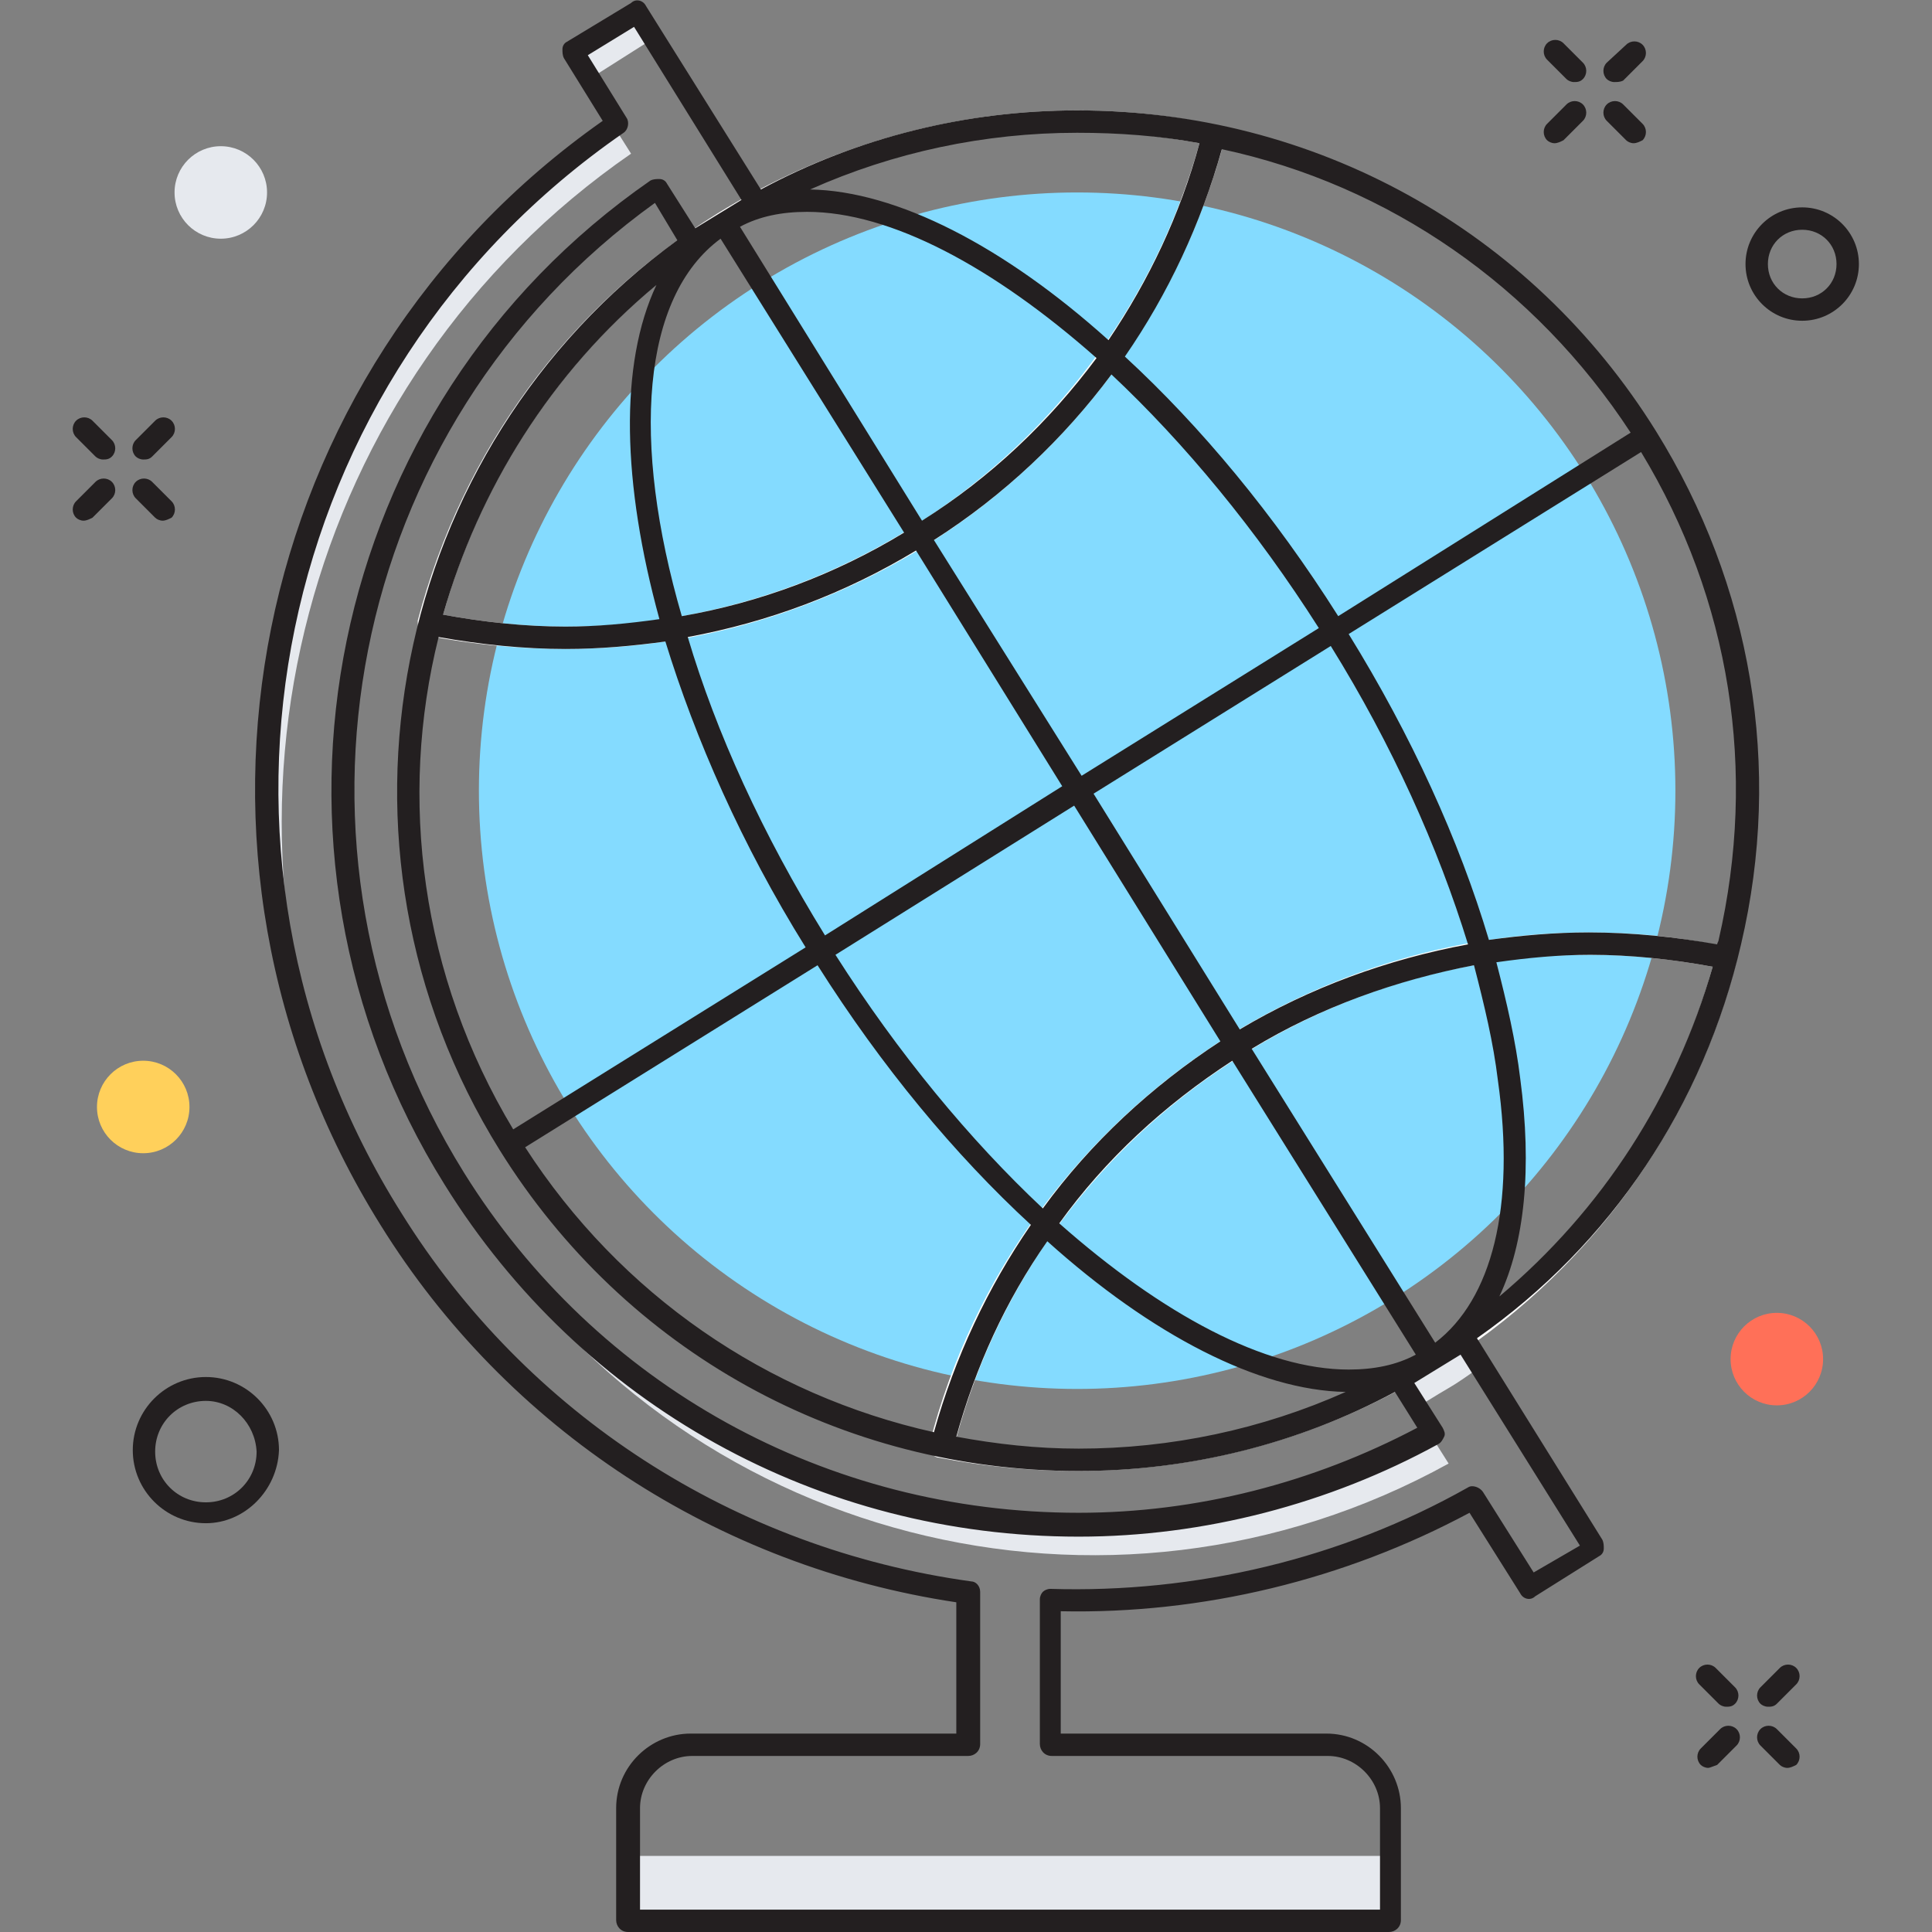 <?xml version="1.0" encoding="utf-8"?>
<!-- Generator: Adobe Illustrator 18.0.0, SVG Export Plug-In . SVG Version: 6.00 Build 0)  -->
<!DOCTYPE svg PUBLIC "-//W3C//DTD SVG 1.1//EN" "http://www.w3.org/Graphics/SVG/1.1/DTD/svg11.dtd">
<svg version="1.1" id="Layer_1" xmlns="http://www.w3.org/2000/svg" xmlns:xlink="http://www.w3.org/1999/xlink" x="0px" y="0px"
	 viewBox="0 0 129.5 129.5" enable-background="new 0 0 129.5 129.5" xml:space="preserve">
<rect x="0" y="0" width="129.5" height="129.5" fill="#808080" stroke="none"/>
<g>
	<g>
		<g>
			<circle fill="#84DBFF" cx="72.2" cy="53" r="40.1"/>
		</g>
		<g>
			<path fill="#FFFFFF" d="M72.2,98.6c-3.1,0-6.2-0.3-9.3-0.9c-0.2,0-0.4-0.2-0.5-0.3c-0.1-0.2-0.1-0.4-0.1-0.6
				c2.9-11.4,10.1-21.1,20.1-27.4c7.3-4.5,15.6-6.9,24.1-6.9c3.1,0,6.2,0.3,9.3,1c0.2,0,0.4,0.2,0.5,0.3c0.1,0.2,0.1,0.4,0.1,0.6
				c-2.9,11.4-10.1,21.1-20.1,27.3C89.1,96.2,80.8,98.6,72.2,98.6z M64.1,96.4c2.7,0.5,5.4,0.8,8.2,0.8c8.2,0,16.3-2.3,23.3-6.7
				c9.4-5.9,16.2-15,19.2-25.7c-2.7-0.5-5.5-0.8-8.2-0.8c-8.2,0-16.3,2.3-23.3,6.7C73.8,76.6,67,85.7,64.1,96.4z"/>
		</g>
		<g>
			<path fill="#FFFFFF" d="M37.9,43.5c-3.1,0-6.2-0.3-9.3-0.9c-0.2,0-0.4-0.2-0.5-0.3C28,42,28,41.8,28,41.6
				C31,30.2,38.1,20.5,48.1,14.3c7.3-4.5,15.6-6.9,24.1-6.9c3.1,0,6.2,0.3,9.3,1c0.2,0,0.4,0.2,0.5,0.3c0.1,0.2,0.1,0.4,0.1,0.6
				C79.1,20.6,72,30.4,62,36.6C54.7,41.1,46.4,43.5,37.9,43.5z M29.7,41.2c2.7,0.5,5.5,0.8,8.2,0.8c8.2,0,16.3-2.3,23.3-6.7
				c9.4-5.9,16.2-15,19.2-25.7c-2.7-0.5-5.5-0.8-8.2-0.8c-8.2,0-16.3,2.3-23.3,6.7C39.5,21.4,32.7,30.5,29.7,41.2z"/>
		</g>
		<g>
			<path fill="#E6E9EE" d="M24.1,78.4c-12.8-24.2-5.5-54.3,17-70l1.2,1.9C20.3,25.5,12.8,54.5,24.1,78.4z"/>
		</g>
		<g>
			<path fill="#E6E9EE" d="M39.5,5.3l-1.2-1.9l4.3-2.7l8,12.9c-0.1,0-0.1,0.1-0.2,0.1l-6.8-11L39.5,5.3z"/>
		</g>
		<g>
			<path fill="#E6E9EE" d="M95.9,96.2l1.2,1.9c-22.8,12.6-51.7,5.3-65.6-17.1c-1-1.6-1.9-3.3-2.7-4.9c0.5,1,1.1,2,1.7,2.9
				C44.3,101.3,73.2,108.7,95.9,96.2z"/>
		</g>
		<g>
			<path fill="#E6E9EE" d="M106.9,103.8l-0.2,0.1l-7.6-12.2c-0.7,0.5-1.4,1-2.1,1.4c-0.7,0.4-1.3,0.8-2,1.2l-1.2-1.9
				c0.8-0.4,1.5-0.8,2.2-1.3c0.7-0.4,1.4-0.9,2.1-1.4L106.9,103.8z"/>
		</g>
		<g>
			<rect x="42.1" y="124.4" fill="#E6E9EE" width="51" height="4.3"/>
		</g>
		<g>
			<g>
				<path fill="#231F20" d="M108.2,5.5c-0.2,0-0.4-0.1-0.5-0.2c-0.3-0.3-0.3-0.8,0-1.1L109,3c0.3-0.3,0.8-0.3,1.1,0
					c0.3,0.3,0.3,0.8,0,1.1l-1.3,1.3C108.6,5.5,108.4,5.5,108.2,5.5z"/>
			</g>
			<g>
				<path fill="#231F20" d="M104.2,9.6c-0.2,0-0.4-0.1-0.5-0.2c-0.3-0.3-0.3-0.8,0-1.1L105,7c0.3-0.3,0.8-0.3,1.1,0
					c0.3,0.3,0.3,0.8,0,1.1l-1.3,1.3C104.6,9.5,104.4,9.6,104.2,9.6z"/>
			</g>
			<g>
				<path fill="#231F20" d="M109.5,9.6c-0.2,0-0.4-0.1-0.5-0.2l-1.3-1.3c-0.3-0.3-0.3-0.8,0-1.1c0.3-0.3,0.8-0.3,1.1,0l1.3,1.3
					c0.3,0.3,0.3,0.8,0,1.1C109.9,9.5,109.7,9.6,109.5,9.6z"/>
			</g>
			<g>
				<path fill="#231F20" d="M105.5,5.5c-0.2,0-0.4-0.1-0.5-0.2L103.7,4c-0.3-0.3-0.3-0.8,0-1.1c0.3-0.3,0.8-0.3,1.1,0l1.3,1.3
					c0.3,0.3,0.3,0.8,0,1.1C105.9,5.5,105.7,5.5,105.5,5.5z"/>
			</g>
		</g>
		<g>
			<g>
				<path fill="#231F20" d="M9.6,30.8c-0.2,0-0.4-0.1-0.5-0.2c-0.3-0.3-0.3-0.8,0-1.1l1.3-1.3c0.3-0.3,0.8-0.3,1.1,0
					c0.3,0.3,0.3,0.8,0,1.1l-1.3,1.3C10,30.8,9.8,30.8,9.6,30.8z"/>
			</g>
			<g>
				<path fill="#231F20" d="M5.6,34.9c-0.2,0-0.4-0.1-0.5-0.2c-0.3-0.3-0.3-0.8,0-1.1l1.3-1.3c0.3-0.3,0.8-0.3,1.1,0
					c0.3,0.3,0.3,0.8,0,1.1l-1.3,1.3C6,34.8,5.8,34.9,5.6,34.9z"/>
			</g>
			<g>
				<path fill="#231F20" d="M10.9,34.9c-0.2,0-0.4-0.1-0.5-0.2l-1.3-1.3c-0.3-0.3-0.3-0.8,0-1.1c0.3-0.3,0.8-0.3,1.1,0l1.3,1.3
					c0.3,0.3,0.3,0.8,0,1.1C11.3,34.8,11.1,34.9,10.9,34.9z"/>
			</g>
			<g>
				<path fill="#231F20" d="M6.9,30.8c-0.2,0-0.4-0.1-0.5-0.2l-1.3-1.3c-0.3-0.3-0.3-0.8,0-1.1c0.3-0.3,0.8-0.3,1.1,0l1.3,1.3
					c0.3,0.3,0.3,0.8,0,1.1C7.3,30.8,7.1,30.8,6.9,30.8z"/>
			</g>
		</g>
		<g>
			<g>
				<path fill="#231F20" d="M118.5,114.4c-0.2,0-0.4-0.1-0.5-0.2c-0.3-0.3-0.3-0.8,0-1.1l1.3-1.3c0.3-0.3,0.8-0.3,1.1,0
					c0.3,0.3,0.3,0.8,0,1.1l-1.3,1.3C118.9,114.4,118.7,114.4,118.5,114.4z"/>
			</g>
			<g>
				<path fill="#231F20" d="M114.5,118.5c-0.2,0-0.4-0.1-0.5-0.2c-0.3-0.3-0.3-0.8,0-1.1l1.3-1.3c0.3-0.3,0.8-0.3,1.1,0
					c0.3,0.3,0.3,0.8,0,1.1l-1.3,1.3C114.8,118.4,114.6,118.5,114.5,118.5z"/>
			</g>
			<g>
				<path fill="#231F20" d="M119.8,118.5c-0.2,0-0.4-0.1-0.5-0.2l-1.3-1.3c-0.3-0.3-0.3-0.8,0-1.1c0.3-0.3,0.8-0.3,1.1,0l1.3,1.3
					c0.3,0.3,0.3,0.8,0,1.1C120.2,118.4,120,118.5,119.8,118.5z"/>
			</g>
			<g>
				<path fill="#231F20" d="M115.7,114.4c-0.2,0-0.4-0.1-0.5-0.2l-1.3-1.3c-0.3-0.3-0.3-0.8,0-1.1c0.3-0.3,0.8-0.3,1.1,0l1.3,1.3
					c0.3,0.3,0.3,0.8,0,1.1C116.1,114.4,115.9,114.4,115.7,114.4z"/>
			</g>
		</g>
		<path fill="#231F20" d="M116.7,63.3c2.8-11.9,0.7-24.1-5.7-34.4C102.6,15.4,88.1,7.4,72.2,7.4c-7.4,0-14.7,1.8-21.2,5.3L43.3,0.4
			c-0.2-0.4-0.7-0.5-1-0.2L38,2.8c-0.2,0.1-0.3,0.3-0.3,0.5c0,0.2,0,0.4,0.1,0.6l2.6,4.2C16.5,24.9,10,57.3,25.5,82.1
			c8.5,13.7,22.6,22.9,38.6,25.3v8.8H46.3c-2.7,0-5,2.2-5,5v7.5c0,0.4,0.3,0.8,0.8,0.8h51c0.4,0,0.8-0.3,0.8-0.8v-7.5
			c0-2.7-2.2-5-5-5H71.1v-8.2c9.5,0.2,19-2.1,27.4-6.6l3.4,5.4c0.2,0.4,0.7,0.5,1,0.2l4.3-2.7c0.2-0.1,0.3-0.3,0.3-0.5
			c0-0.2,0-0.4-0.1-0.6l-8.4-13.5C108,83.4,114.2,74.1,116.7,63.3z M115.2,63c0,0.1-0.1,0.2-0.1,0.3c-2.8-0.5-5.7-0.8-8.6-0.8
			c-2.3,0-4.5,0.2-6.7,0.5c-2-6.7-5.2-13.7-9.4-20.5l19.6-12.2C116,40.2,117.8,51.7,115.2,63z M94.9,90.8c-1.3,0.7-2.8,1-4.5,1
			c-5.6,0-12.5-3.7-19.4-9.8c3.1-4.3,7-7.9,11.6-10.9L94.9,90.8z M60.6,35.7c-4.6,2.8-9.7,4.7-14.9,5.6C42.3,29.6,43,19.9,48.3,16
			L60.6,35.7z M44.2,41.5C42.1,41.8,40,42,37.9,42c-2.7,0-5.5-0.3-8.2-0.8C32.1,32.8,36.9,25,44,19.1C41.5,24.4,41.7,32.4,44.2,41.5
			z M29.4,42.7c2.8,0.5,5.7,0.8,8.5,0.8c2.3,0,4.5-0.2,6.7-0.5c2,6.5,5.1,13.6,9.4,20.5L34.4,75.7C28.2,65.4,26.7,53.5,29.4,42.7z
			 M54.8,64.7c4.3,6.8,9.2,12.7,14.3,17.4c-2.9,4.2-5.1,8.9-6.5,13.9c-11.2-2.5-21-9.2-27.4-19.1L54.8,64.7z M70.2,83.2
			c7,6.3,14.2,10,20,10.1c-5.6,2.5-11.7,3.8-17.9,3.8c-2.8,0-5.5-0.3-8.2-0.8C65.4,91.6,67.4,87.2,70.2,83.2z M69.9,81
			c-4.9-4.6-9.7-10.4-13.9-17L72,54l9.8,15.8C77.2,72.8,73.1,76.6,69.9,81z M55.3,62.7c-4.2-6.8-7.3-13.6-9.2-20
			c5.4-1,10.5-2.9,15.3-5.8l9.8,15.8L55.3,62.7z M62.6,36.2c4.7-3,8.7-6.8,11.9-11.1c4.9,4.6,9.7,10.4,13.9,17L72.5,52L62.6,36.2z
			 M61.8,34.9L49.6,15.2c1.3-0.7,2.8-1,4.5-1c5.6,0,12.5,3.7,19.4,9.8C70.3,28.3,66.4,32,61.8,34.9z M33.5,77.1
			c8.4,13.5,22.9,21.5,38.8,21.5c7.4,0,14.7-1.8,21.2-5.3l1.5,2.4c-7,3.7-14.8,5.7-22.7,5.7c-16.9,0-32.3-8.5-41.2-22.8
			c-13.5-21.7-7.9-50.1,12.8-65l1.5,2.5C26.2,30.1,20.8,56.7,33.5,77.1z M96.2,90L83.9,70.3c4.6-2.8,9.7-4.6,14.9-5.6
			c0.7,2.7,1.3,5.2,1.6,7.7C101.6,80.9,100,87.1,96.2,90z M83.1,69l-9.8-15.8l15.9-9.9c4.1,6.6,7.2,13.5,9.2,20
			C93,64.3,87.8,66.2,83.1,69z M109.3,29L89.7,41.3c-4.3-6.8-9.2-12.7-14.3-17.4c2.9-4.2,5.1-8.9,6.5-13.9
			C93.1,12.4,102.9,19.2,109.3,29z M80.4,9.6L80.4,9.6c-1.3,4.8-3.4,9.2-6.1,13.2c-7-6.3-14.2-10-20-10.1c5.6-2.5,11.7-3.8,17.9-3.8
			C75,8.9,77.7,9.1,80.4,9.6z M102.8,105.4l-3.4-5.4c-0.2-0.3-0.7-0.5-1-0.3c-8.5,4.8-18.3,7.1-28,6.8c-0.2,0-0.4,0.1-0.5,0.2
			c-0.1,0.1-0.2,0.3-0.2,0.5v9.7c0,0.4,0.3,0.8,0.8,0.8h18.5c1.9,0,3.5,1.6,3.5,3.5v6.8H42.9v-6.8c0-1.9,1.6-3.5,3.5-3.5h18.5
			c0.4,0,0.8-0.3,0.8-0.8v-10.2c0-0.4-0.3-0.7-0.6-0.7c-15.9-2.2-29.8-11.2-38.2-24.7C11.6,57,18.2,25.2,41.8,8.9
			c0.3-0.2,0.4-0.7,0.2-1l-2.6-4.2l3.1-1.9l7.2,11.6c-0.5,0.3-2.6,1.6-3.1,1.9l-1.9-3c-0.1-0.2-0.3-0.3-0.5-0.3
			c-0.2,0-0.4,0-0.6,0.1C21.8,27.2,15.7,56.8,29.8,79.4C39,94.2,54.9,103,72.3,103c8.4,0,16.8-2.2,24.1-6.2c0.2-0.1,0.3-0.3,0.4-0.5
			c0.1-0.2,0-0.4-0.1-0.6l-1.9-3c0.5-0.3,2.6-1.6,3.1-1.9l8,12.8L102.8,105.4z M100.5,86.9c1.7-3.6,2.2-8.6,1.4-14.6
			c-0.3-2.5-0.9-5.1-1.6-7.8c2.1-0.3,4.2-0.5,6.3-0.5c2.7,0,5.5,0.3,8.2,0.8C112.3,73.5,107.4,81.1,100.5,86.9z"/>
		<g>
			<path fill="#231F20" d="M13.8,102.1c-2.7,0-4.9-2.2-4.9-4.9c0-2.7,2.2-4.9,4.9-4.9c2.7,0,4.9,2.2,4.9,4.9
				C18.6,99.9,16.4,102.1,13.8,102.1z M13.8,93.9c-1.9,0-3.4,1.5-3.4,3.4c0,1.9,1.5,3.4,3.4,3.4c1.9,0,3.4-1.5,3.4-3.4
				C17.1,95.4,15.6,93.9,13.8,93.9z"/>
		</g>
		<g>
			<path fill="#231F20" d="M120.8,21.5c-2.1,0-3.8-1.7-3.8-3.8c0-2.1,1.7-3.8,3.8-3.8s3.8,1.7,3.8,3.8
				C124.6,19.8,122.9,21.5,120.8,21.5z M120.8,15.4c-1.3,0-2.3,1-2.3,2.3c0,1.3,1,2.3,2.3,2.3c1.3,0,2.3-1,2.3-2.3
				C123.1,16.4,122.1,15.4,120.8,15.4z"/>
		</g>
		<g>
			<circle fill="#FF7058" cx="119.1" cy="91.1" r="3.1"/>
		</g>
		<g>
			<circle fill="#E6E9EE" cx="14.8" cy="12.9" r="3.1"/>
		</g>
		<g>
			<circle fill="#FFD05B" cx="9.6" cy="74.2" r="3.1"/>
		</g>
	</g>
</g>
</svg>
